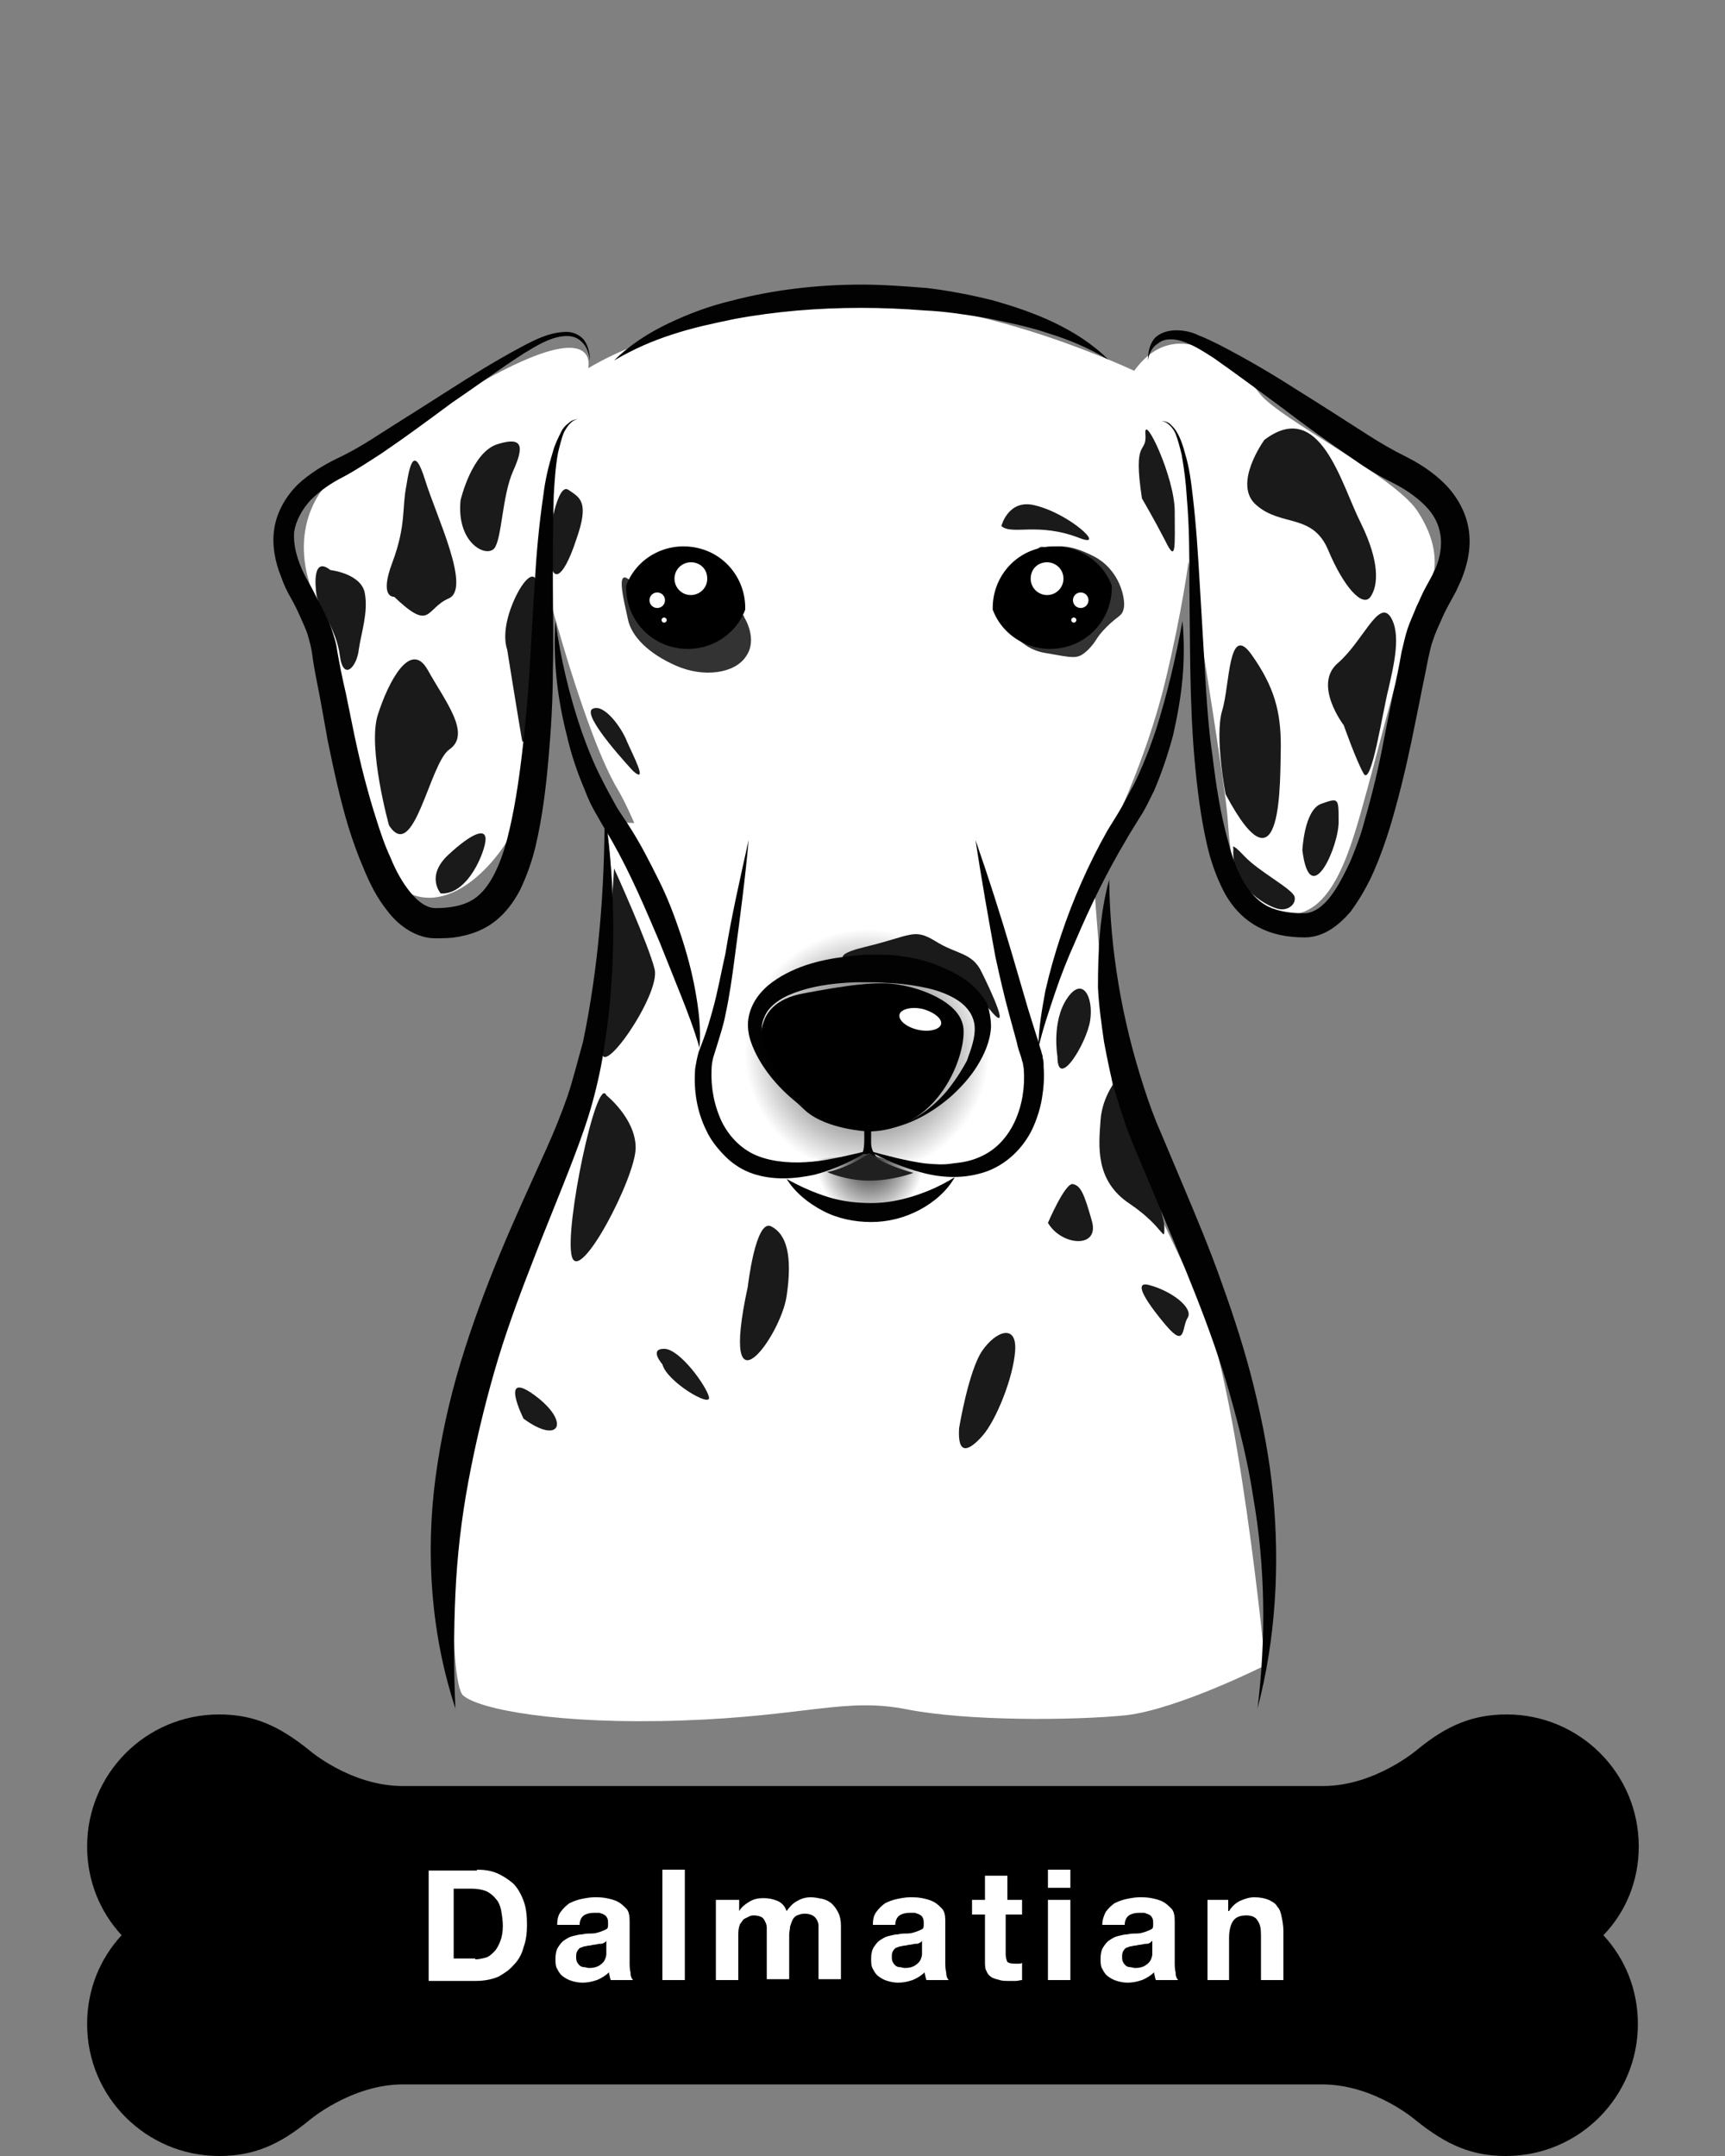 <?xml version="1.0" encoding="utf-8"?>
<!-- Generator: Adobe Illustrator 22.1.0, SVG Export Plug-In . SVG Version: 6.00 Build 0)  -->
<svg version="1.1" id="Layer_1" xmlns="http://www.w3.org/2000/svg" xmlns:xlink="http://www.w3.org/1999/xlink" x="0px" y="0px"
	 viewBox="0 0 200 250" style="enable-background:new 0 0 200 250;" xml:space="preserve">
<rect x="0" y="0" width="200" height="250" fill="#808080" stroke="none"/>
<style type="text/css">
	.st0{fill:#FFFFFF;}
	.st1{fill:#1A1A1A;}
	.st2{fill:url(#SVGID_1_);}
	.st3{fill:#202020;}
	.st4{fill:url(#SVGID_2_);}
	.st5{fill:#333333;}
	.st6{fill:#020202;}
</style>
<g>
	<g>
		<g>
			<g>
				<path class="st0" d="M70.3,95.3c0,0,2.7,18.4-2,31.7S53.5,163.6,53,168.5s-1.1,26.5,0.7,28.1s11,3.4,25.4,2.9s18.9-2.7,26-1.3
					s19.3,1.3,25.4,0.7c6.1-0.7,16.2-5.8,16.2-5.8s-3.1-32.6-7.6-42.4s-8.8-17.7-9.9-23.6s-2.7-29.4-2.7-29.4L70.3,95.3z"/>
				<g>
					<path class="st1" d="M86.7,149.2c0,0,0.9-7.9,2.7-7s2.5,3.4,1.8,8.1S83.3,164.9,86.7,149.2z"/>
					<path class="st1" d="M70.3,127c0,0,3.4,2.7,3.4,6.1s-6.5,15.9-7.4,12.6S69.2,124.5,70.3,127z"/>
					<path class="st1" d="M60.7,164.5c0,0-2.9-5.8,1.3-2.7S64.9,167.6,60.7,164.5z"/>
					<path class="st1" d="M76.8,158.2c0,0-1.6-1.8,0.2-1.8c1.8,0,4.9,4.3,5.2,5.6S77.3,160.2,76.8,158.2z"/>
					<path class="st1" d="M111.2,165.6c0,0,1.1-6.7,2.7-9s4-3.1,3.8,0s-2.2,8.1-3.8,9.9S111,168.8,111.2,165.6z"/>
					<path class="st1" d="M129.6,125c0,0-1.8,2-2,4.9s-0.7,7,3.4,9.7c4,2.7,4,4.7,4,2.7S129.6,125,129.6,125z"/>
					<path class="st1" d="M122.6,122.5c0,0-0.7-4,1.1-6.7s3.1-0.2,2.7,2.5S122.6,126.5,122.6,122.5z"/>
					<path class="st1" d="M121.5,141.8c0,0,2-4.7,2.9-4.5s1.3,1.1,2.2,4.3S123.1,144.5,121.5,141.8z"/>
					<path class="st1" d="M71.2,100.7c0,0,4,8.8,4.7,11.7c0.7,2.9-6.3,13-6.1,9.4S71.2,100.7,71.2,100.7z"/>
					<path class="st1" d="M135.2,153.7c0,0-4.7-5.4-2-4.7s5.2,2.7,4.5,3.8S137.5,156.4,135.2,153.7z"/>
				</g>
			</g>
			<g>
				<g>
					
						<radialGradient id="SVGID_1_" cx="59.295" cy="134.196" r="9.593" gradientTransform="matrix(0.859 0 0 1 49.947 -2.690000e-02)" gradientUnits="userSpaceOnUse">
						<stop  offset="3.592810e-02" style="stop-color:#333333"/>
						<stop  offset="0.129" style="stop-color:#464646"/>
						<stop  offset="0.317" style="stop-color:#777777"/>
						<stop  offset="0.581" style="stop-color:#C4C4C4"/>
						<stop  offset="0.766" style="stop-color:#FFFFFF"/>
					</radialGradient>
					<path class="st2" d="M91.1,135.7c0,0,3.3,4.7,9.8,4.7c6.6,0,9.8-5.2,9.8-5.2l-10.4-4.4L91.1,135.7z"/>
					<path class="st0" d="M68.2,42.7c0,0,1.1-4.5-7-1.1S43.5,52.6,40.6,54c-2.9,1.3-7,6.3-4.7,13.7s4,15.5,6.3,22.5
						c2.2,7,2,13.9,7.6,13.9c5.6,0,12.1-8.8,11.9-15.9c-0.2-7.2,2-18.9,2-18.9s4.3,16.2,7.9,22.2c3.6,6.1,8.1,21.8,9.2,24.9
						c1.1,3.1,0.9,5.4,0.9,5.4l38.2,0c0,0,0.7-10.3,4.9-17.7c4.3-7.4,8.3-16.8,10.3-25.1c2-8.3,2.7-13.9,2.7-13.9s4,24,4.5,29.4
						c0.4,5.4,0.7,10.8,6.5,11.5c5.8,0.7,7.9-7.9,9.7-14.4c1.8-6.5,4.7-18.6,6.5-21.8c1.8-3.1,2-6.5-0.7-10.6
						c-2.7-4-15.9-10.6-18.2-13.5c-2.2-2.9-9.4-9.9-14.6-2.7c0,0-16.6-7.9-30.5-7.9C87,35.1,74.5,38.9,68.2,42.7z"/>
					<path class="st3" d="M95.9,135.9c0,0,2.1,1,4.9,1c2.8,0,5.1-0.9,5.1-0.9s-3.8-1-5-2.3C100.9,133.7,98.2,135.5,95.9,135.9z"/>
					
						<radialGradient id="SVGID_2_" cx="101.218" cy="121.959" r="18.508" gradientTransform="matrix(1 0 0 1 -0.69 -2.690000e-02)" gradientUnits="userSpaceOnUse">
						<stop  offset="3.592810e-02" style="stop-color:#333333"/>
						<stop  offset="0.129" style="stop-color:#464646"/>
						<stop  offset="0.317" style="stop-color:#777777"/>
						<stop  offset="0.581" style="stop-color:#C4C4C4"/>
						<stop  offset="0.766" style="stop-color:#FFFFFF"/>
					</radialGradient>
					<path class="st4" d="M86.8,98.9c0,0-1.6,15.5-3.4,19.8c-1.8,4.3-3.1,14.1,2.7,15.3c5.8,1.1,14.7-0.2,14.7-0.2s6.8,2.7,11.6,1.5
						c4.7-1.1,7.6-4,7-10.8c-0.7-6.7-4.7-25.6-4.7-25.6H86.8z"/>
					<path class="st1" d="M45.1,95.7c0,0-2.5-9-1.3-12.8s3.8-8.8,5.8-5.2c2,3.6,5.1,7.4,2.5,9.2C49.8,88.5,48,100.2,45.1,95.7z"/>
					<path class="st1" d="M53.4,58c0,0,1.3-5.6,4.3-6.5c2.9-0.9,3.1,0.2,1.8,3.1c-1.3,2.9-1.3,7.9-2.2,9
						C56.3,64.7,52.9,62.9,53.4,58z"/>
					<path class="st1" d="M38.3,66.1c0,0,3.6,0.4,4,2.7c0.4,2.2-0.4,4.5-0.7,6.5c-0.2,2-1.8,3.8-2.2,0.7c-0.4-3.1-2.5-5.6-2.7-7
						C36.5,67.7,36.3,64.5,38.3,66.1z"/>
					<path class="st1" d="M51.1,103.6c0,0-1.8-2,0.9-4.5c2.7-2.5,4.3-3.1,4.3-1.8C56.3,98.6,54.3,103.8,51.1,103.6z"/>
					<path class="st1" d="M73.4,89.4c0,0-6.1-6.5-4.7-7.2c1.3-0.7,3.4,2.2,4,3.8C73.4,87.6,75.2,91,73.4,89.4z"/>
					<path class="st5" d="M86.3,71.6c0,0,1.6,2.5,0.2,4.5c-1.3,2-4.9,2.5-8.1,1.1s-5.2-3.4-5.6-5.4c-0.4-2-1.8-7,0.9-3.8
						c2.7,3.1,1.8,4.3,4.5,5.2C80.9,74.1,86.1,70.1,86.3,71.6z"/>
					<path class="st1" d="M116.1,61c0,0,0.8-3.2,3.9-2.4c4.1,1,8.3,5,5.2,3.8C120.3,60.5,117.4,62.1,116.1,61z"/>
					<path class="st1" d="M63.7,62c0,0,0.9-6.1,2.2-5.2c1.3,0.9,2.5,1.3,0.9,5.8C65.3,67.2,63.5,68.8,63.7,62z"/>
					<path class="st1" d="M146.6,51c0,0-3.8,5.2-0.9,7.6c2.9,2.5,6.5,0.9,8.3,5.2s4,6.7,4.9,5.4c0.9-1.3,1.1-4-1.1-8.5
						C155.5,56.2,153.1,46.1,146.6,51z"/>
					<path class="st1" d="M142.1,92.1c0,0-1.3-6.7-0.4-9.7c0.9-2.9,0.7-10.3,3.4-6.5c2.7,3.8,3.4,6.7,3.4,10.6
						C148.4,90.3,148.8,104.7,142.1,92.1z"/>
					<path class="st1" d="M151,98.6c0,0,0.2-4.7,2.2-5.4c2-0.7,2-0.7,2,2C155.3,98,151.9,105.8,151,98.6z"/>
					<path class="st1" d="M155.8,84.1c0,0-3.6-4.7-0.7-7.2c2.9-2.5,4.7-7.4,6.1-5.4c1.3,2,0.4,5.6-0.2,8.3c-0.7,2.7-2,11.5-2.9,9.9
						S155.8,84.1,155.8,84.1z"/>
					<path class="st1" d="M99.6,111.8c0,0-4.7-0.7,0.7-2c5.4-1.3,5.6-2.2,8.1-0.7c2.5,1.6,4.3,1.3,5.4,3.6c1.1,2.2,3.6,7.6,0.9,4.3
						C112,113.6,102.8,112,99.6,111.8z"/>
					<path class="st1" d="M58.8,75.3c0,0-0.7-1.6,0.4-4.7c1.1-3.1,3.1-5.4,3.1-2.2c0,3.1-1.3,20.2-1.8,17.3S58.8,75.3,58.8,75.3z"/>
					<path class="st1" d="M132.4,57.8c0,0,1.3,2.2,2.7,4.9c1.3,2.7,1.1,0.7,1.1-3.4c0-4-3.6-11.5-3.4-9S131.3,50.6,132.4,57.8z"/>
					<path class="st1" d="M143,98.4c0,0-0.4-0.9,1.3,0.9s5.6,3.8,5.8,4.7c0.2,0.9-0.9,1.8-2.2,1.3C146.6,104.9,142.7,102.7,143,98.4
						z"/>
					<path class="st1" d="M45.7,69.2c0,0-1.8,0.2-0.2-4c1.6-4.3,1.1-6.3,1.6-8.8c0.4-2.5,0.9-4.9,2.2-0.7s5.4,12.6,2.7,13.7
						C49.3,70.6,50,73.3,45.7,69.2z"/>
					<path d="M99.6,129c0,0,0.6,0.8,0.6,1.9c0,1.1,0.1,2.7-0.4,3l1-0.1l0.9,0.4c0,0-0.7-0.6-0.7-1.7c0-1.1,0-1.9,0-1.9
						s0.3-1.3,0.8-1.6L99.6,129z"/>
					<path d="M100.7,131.2c0,0-4.8-0.2-7.3-2.4c-2.5-2.2-5.2-6.1-5.2-7.9s0.2-4.8,4.9-5.7c4.8-0.9,8.7-1.5,11.2-1
						c2.5,0.4,6.6,1.9,7.3,4.5C112.4,121.2,109.4,131.1,100.7,131.2z"/>
					<path class="st0" d="M109.1,118.8c-0.2,0.6-1.4,0.9-2.7,0.6c-1.3-0.3-2.3-1.1-2.1-1.8c0.2-0.6,1.4-0.9,2.7-0.6
						C108.4,117.4,109.3,118.2,109.1,118.8z"/>
				</g>
				<path class="st5" d="M116.5,71.8c0,0,1.2,3.3,4.6,3.9c3.5,0.6,3.8,0.8,5-0.3c1.2-1.2,0.8-1.3,2.2-2.7c1.4-1.4,1.8-1.2,2-2.2
					c0.2-1-0.4-4.4-3.5-6c-3.5-1.8-4.6-0.9-6-1.1C119.4,63.3,116.5,71.8,116.5,71.8z"/>
			</g>
		</g>
		<g>
			<g>
				<path class="st6" d="M70.1,94.3c0.7,4.4,1,8.9,1,13.4c0,4.5-0.3,9-1,13.4c-0.3,2.2-0.8,4.5-1.4,6.7c-0.6,2.2-1.4,4.4-2.2,6.5
					c-1.6,4.2-3.3,8.2-4.9,12.4c-1.6,4.1-3.1,8.2-4.3,12.4c-1.2,4.2-2.2,8.4-3,12.7c-0.8,4.3-1.3,8.6-1.5,13
					c-0.2,4.4-0.2,8.8,0,13.3c0,0,0,0,0,0c0,0,0,0,0,0c-2.8-8.5-3.5-17.8-2.3-26.8c0.6-4.5,1.6-9,2.9-13.3c1.3-4.3,2.9-8.6,4.6-12.7
					c1.7-4.1,3.6-8.2,5.4-12.2c0.9-2,1.7-4,2.4-6c0.7-2.1,1.2-4.2,1.8-6.3C69.4,112.1,70.1,103.2,70.1,94.3
					C70.1,94.3,70.1,94.3,70.1,94.3C70.1,94.3,70.1,94.3,70.1,94.3z"/>
				<path class="st6" d="M128.6,102c0.1,8.3,1.5,16.3,4,24c0.6,1.9,1.3,3.8,2.1,5.6l2.4,5.7c1.6,3.8,3.2,7.6,4.6,11.6
					c1.4,3.9,2.7,7.9,3.7,12c1,4.1,1.8,8.2,2.2,12.4c0.8,8.3,0.3,16.8-1.8,24.8c0,0,0,0,0,0c0,0,0,0,0,0c1-8.2,0.9-16.5-0.5-24.5
					c-0.6-4-1.6-8-2.7-11.9c-1.1-3.9-2.5-7.8-4-11.6c-1.5-3.8-3.1-7.6-4.7-11.4c-0.8-1.9-1.6-3.8-2.4-5.7c-0.8-1.9-1.5-4-2.1-6
					c-0.6-2-1-4.1-1.4-6.2c-0.3-2.1-0.6-4.2-0.7-6.3C127.3,110.2,127.5,106,128.6,102C128.6,102,128.6,102,128.6,102
					C128.6,102,128.6,102,128.6,102z"/>
			</g>
			<g>
				<path class="st6" d="M68.4,41.8c-0.1-0.8-0.4-1.7-1-2.2C66.8,39,66,38.9,65.2,39c-1.6,0.2-3,1.1-4.5,2c-2.8,1.8-5.5,3.8-8.3,5.7
					c-2.7,2-5.4,4-8.2,5.9c-1.4,0.9-2.9,1.9-4.4,2.7c-1.4,0.7-2.7,1.6-3.8,2.7c-1,1.1-1.7,2.4-1.9,3.7C34,63.2,34.4,64.6,35,66
					c0.3,0.7,0.7,1.4,1.1,2.1c0.4,0.8,0.8,1.5,1.2,2.3c0.4,0.8,0.8,1.6,1.1,2.4c0.3,0.9,0.6,1.8,0.7,2.7c0.3,1.7,0.6,3.2,1,4.9
					l1,4.9c0.7,3.3,1.5,6.5,2.5,9.6c0.5,1.6,1,3.1,1.7,4.6c0.6,1.5,1.4,2.9,2.3,4c0.9,1.1,1.9,1.8,2.9,1.8c1.4,0,2.9-0.2,4-0.8
					c2.2-1.1,3.5-4.2,4.3-7.2c0.8-3.1,1.3-6.4,1.7-9.7c0.4-3.3,0.7-6.6,0.9-10l0.6-10.1c0.2-3.4,0.5-6.7,1-10.1
					c0.2-1.7,0.6-3.4,1.1-5c0.2-0.8,0.6-1.6,1-2.4c0.2-0.4,0.5-0.7,0.9-1c0.3-0.3,0.8-0.4,1.2-0.4c0,0,0,0,0,0c0,0,0,0,0,0
					c-0.9,0-1.4,0.8-1.8,1.5c-0.3,0.7-0.5,1.6-0.7,2.4c-0.3,1.6-0.4,3.3-0.5,5c-0.1,3.3-0.1,6.7-0.1,10.1c0,3.4,0.1,6.7,0,10.1
					c0,3.4-0.2,6.8-0.5,10.2c-0.3,3.4-0.7,6.8-1.5,10.2c-0.4,1.7-1,3.4-1.8,5.1c-0.9,1.7-2.2,3.4-4.1,4.4c-0.9,0.5-1.9,0.8-2.9,1
					c-1,0.2-1.9,0.2-2.9,0.2c-1.2,0-2.4-0.5-3.3-1.1c-0.9-0.6-1.6-1.3-2.2-2.1c-1.2-1.5-2-3.1-2.7-4.8c-0.7-1.6-1.3-3.3-1.8-4.9
					c-1-3.3-1.7-6.6-2.4-10l-0.9-5c-0.3-1.6-0.7-3.4-0.9-5c-0.1-0.8-0.3-1.5-0.5-2.2c-0.2-0.7-0.6-1.5-0.9-2.2
					c-0.3-0.7-0.7-1.5-1.1-2.2c-0.4-0.7-0.8-1.5-1.1-2.4c-0.7-1.7-1.1-3.7-0.8-5.6c0.3-2,1.4-3.8,2.7-5.1c1.4-1.3,2.9-2.2,4.5-3
					c1.5-0.7,2.9-1.5,4.3-2.4c2.8-1.8,5.7-3.6,8.5-5.4c2.8-1.8,5.7-3.6,8.7-5.2c1.5-0.8,3.1-1.6,4.8-1.7c0.9-0.1,1.8,0.2,2.4,0.9
					C68.2,40.1,68.4,41,68.4,41.8C68.4,41.8,68.4,41.8,68.4,41.8C68.4,41.8,68.4,41.8,68.4,41.8z"/>
				<g>
					<path d="M80.7,63.5c-3.5-0.7-6.9,1.2-8.1,4.4c-0.1,3.4,2.2,6.5,5.7,7.2c3.5,0.7,6.9-1.2,8.1-4.4C86.5,67.3,84.2,64.2,80.7,63.5
						z"/>
					<path class="st0" d="M82,67.1c0,1.1-0.9,1.9-1.9,1.9c-1.1,0-1.9-0.9-1.9-1.9c0-1.1,0.9-1.9,1.9-1.9C81.2,65.2,82,66,82,67.1z"
						/>
					<path class="st0" d="M77.1,69.6c0,0.5-0.4,0.9-0.9,0.9c-0.5,0-0.9-0.4-0.9-0.9c0-0.5,0.4-0.9,0.9-0.9
						C76.7,68.7,77.1,69.1,77.1,69.6z"/>
					<path class="st0" d="M77.3,71.9c0,0.2-0.2,0.3-0.3,0.3c-0.2,0-0.3-0.2-0.3-0.3c0-0.2,0.2-0.3,0.3-0.3
						C77.1,71.6,77.3,71.7,77.3,71.9z"/>
				</g>
				<g>
					<path d="M120.8,63.5c3.5-0.7,6.9,1.2,8.1,4.4c0.1,3.4-2.2,6.5-5.7,7.2c-3.5,0.7-6.9-1.2-8.1-4.4
						C115,67.3,117.3,64.2,120.8,63.5z"/>
					<path class="st0" d="M119.5,67.1c0,1.1,0.9,1.9,1.9,1.9c1.1,0,1.9-0.9,1.9-1.9c0-1.1-0.9-1.9-1.9-1.9
						C120.3,65.2,119.5,66,119.5,67.1z"/>
					<path class="st0" d="M124.4,69.6c0,0.5,0.4,0.9,0.9,0.9c0.5,0,0.9-0.4,0.9-0.9c0-0.5-0.4-0.9-0.9-0.9
						C124.8,68.7,124.4,69.1,124.4,69.6z"/>
					<path class="st0" d="M124.2,71.9c0,0.2,0.2,0.3,0.3,0.3c0.2,0,0.3-0.2,0.3-0.3c0-0.2-0.2-0.3-0.3-0.3
						C124.4,71.6,124.2,71.7,124.2,71.9z"/>
				</g>
				<path class="st6" d="M64.4,72c0.6,4.4,1.6,8.6,3,12.7c0.7,2,1.5,4,2.5,5.9c0.5,1,1,1.9,1.5,2.8c0.5,0.9,1.2,1.8,1.8,2.8
					c1.2,1.9,2.2,3.9,3.2,5.9c1,2,1.8,4.1,2.5,6.2c0.7,2.1,1.3,4.3,1.7,6.5c0.4,2.2,0.7,4.5,0.5,6.7c0,0,0,0,0,0c0,0,0,0,0,0
					c-0.6-2.1-1.4-4.2-2.2-6.2c-0.8-2-1.6-4-2.4-6c-1.7-4-3.4-8-5.5-11.7c-0.5-0.9-1.1-1.8-1.7-2.9c-0.6-1-1.1-2-1.5-3.1
					c-0.9-2.1-1.6-4.2-2.1-6.4C64.6,80.9,64.1,76.4,64.4,72C64.4,72,64.4,72,64.4,72C64.4,72,64.4,72,64.4,72z"/>
				<path class="st6" d="M86.8,97.4c-0.4,4.5-1,9-1.6,13.5c-0.3,2.3-0.6,4.5-1.1,6.8c-0.2,1.1-0.6,2.3-0.9,3.3l-0.5,1.6
					c-0.1,0.4-0.2,0.9-0.2,1.4c-0.1,2.1,0.3,4.2,1.2,6.1c0.9,1.8,2.4,3.3,4.3,4c1.9,0.7,4.1,0.8,6.2,0.6c2.2-0.2,4.4-0.8,6.6-1.3
					c0,0,0,0,0,0c0,0,0,0,0,0c-1.9,1.2-4.1,2.2-6.3,2.8c-2.3,0.5-4.8,0.7-7.2-0.1c-1.2-0.4-2.3-1.1-3.2-2c-0.9-0.9-1.7-1.9-2.2-3
					c-1.1-2.2-1.5-4.7-1.3-7.2c0.1-0.6,0.2-1.2,0.4-1.9l0.6-1.6c0.4-1.1,0.7-2.1,1-3.2c0.6-2.1,1-4.4,1.5-6.6
					C84.8,106.3,85.8,101.9,86.8,97.4C86.8,97.4,86.8,97.4,86.8,97.4C86.8,97.4,86.8,97.4,86.8,97.4z"/>
				<path class="st6" d="M133.1,41.8c0-0.8,0.1-1.7,0.7-2.5c0.6-0.7,1.6-1,2.6-1c0.9,0,1.8,0.2,2.6,0.6c0.8,0.3,1.6,0.7,2.4,1.1
					c3.1,1.6,6,3.3,8.8,5.1c2.9,1.8,5.7,3.6,8.5,5.4c1.4,0.9,2.8,1.7,4.2,2.4c1.6,0.8,3.2,1.8,4.6,3.2c1.4,1.4,2.5,3.3,2.8,5.4
					c0.3,2.1-0.2,4.1-0.9,5.8c-0.2,0.4-0.4,0.9-0.6,1.3l-0.6,1.1c-0.4,0.7-0.8,1.5-1.1,2.2c-0.3,0.7-0.7,1.5-0.9,2.2
					c-0.3,0.7-0.4,1.4-0.6,2.2c-0.3,1.6-0.7,3.4-1,5l-1,4.9c-0.7,3.3-1.5,6.6-2.5,9.9c-0.5,1.6-1.1,3.3-1.8,4.9
					c-0.7,1.6-1.6,3.2-2.7,4.7c-0.6,0.7-1.3,1.4-2.2,2c-0.9,0.6-2,1-3.1,1c-1.9,0-3.8-0.3-5.6-1.3c-1.8-1-3.1-2.6-3.9-4.2
					c-0.8-1.6-1.4-3.3-1.8-5c-0.8-3.4-1.2-6.8-1.5-10.1c-0.6-6.8-0.5-13.5-0.6-20.3c0-3.4,0-6.7-0.3-10.1c-0.1-1.7-0.3-3.3-0.6-5
					c-0.2-0.8-0.4-1.6-0.7-2.4c-0.3-0.7-1-1.5-1.8-1.5c0,0,0,0,0,0s0,0,0,0c0.4,0,0.9,0.1,1.2,0.4c0.3,0.3,0.6,0.6,0.8,1
					c0.4,0.7,0.7,1.6,0.9,2.4c0.5,1.6,0.7,3.3,0.9,5c0.4,3.4,0.6,6.7,0.8,10.1l0.6,10.1c0.2,3.4,0.4,6.7,0.9,10
					c0.4,3.3,0.9,6.6,1.8,9.8c0.8,3.1,2.1,6.2,4.6,7.5c1.2,0.6,2.7,0.8,4.2,0.8c1.1,0,2.2-0.8,3.1-2c0.9-1.2,1.6-2.6,2.3-4.1
					c0.6-1.5,1.2-3,1.6-4.6c0.9-3.1,1.7-6.4,2.3-9.7l1-5c0.4-1.7,0.7-3.2,1-4.9c0.2-0.8,0.4-1.8,0.7-2.7c0.3-0.9,0.7-1.7,1-2.5
					c0.4-0.8,0.7-1.6,1.1-2.3l0.6-1.1c0.2-0.3,0.3-0.7,0.5-1c0.6-1.4,0.8-2.8,0.6-4c-0.2-1.3-0.8-2.4-1.8-3.4c-1-1-2.3-1.9-3.7-2.6
					c-1.6-0.8-3.1-1.7-4.5-2.7c-2.8-1.9-5.6-3.9-8.2-5.9c-2.7-2-5.4-4-8.1-5.9c-1.4-0.9-2.8-1.8-4.3-2.1c-0.7-0.1-1.5-0.1-2.1,0.4
					C133.6,40.2,133.2,41,133.1,41.8C133.1,41.8,133.1,41.8,133.1,41.8C133.1,41.8,133.1,41.8,133.1,41.8z"/>
				<path class="st6" d="M137.1,72c0.2,2.2,0.2,4.5,0,6.7c-0.2,2.2-0.6,4.4-1.1,6.6c-0.6,2.2-1.3,4.3-2.2,6.4c-0.5,1-1,2.1-1.6,3
					c-0.6,1-1.2,1.9-1.7,2.8c-2.2,3.7-4.1,7.6-5.8,11.6c-0.9,2-1.7,4-2.4,6.1c-0.7,2.1-1.4,4.1-1.9,6.3c0,0,0,0,0,0c0,0,0,0,0,0
					c0-2.2,0.4-4.4,0.8-6.6c0.5-2.2,1.1-4.3,1.8-6.4c1.4-4.2,3.2-8.3,5.4-12.2c0.6-1,1.2-1.9,1.7-2.8c0.5-0.9,1-1.9,1.5-2.8
					c0.9-1.9,1.7-3.9,2.4-6C135.3,80.6,136.3,76.4,137.1,72C137.1,72,137.1,72,137.1,72C137.1,72,137.1,72,137.1,72z"/>
				<path class="st6" d="M113.1,97.4c1.5,4.3,2.9,8.7,4.2,13.1l1.9,6.5l1,3.2c0.2,0.5,0.3,1.1,0.5,1.6l0.1,0.4
					c0.1,0.2,0.1,0.4,0.1,0.5c0.1,0.3,0.1,0.6,0.1,1c0.1,1.3,0,2.5-0.2,3.7c-0.2,1.2-0.6,2.4-1.1,3.5c-1.1,2.3-3.1,4.2-5.5,5
					c-2.4,0.8-4.9,0.7-7.2,0.1c-2.3-0.6-4.4-1.5-6.4-2.6c0,0,0,0,0,0c0,0,0,0,0,0c2.2,0.6,4.4,1.2,6.6,1.5c1.1,0.1,2.2,0.2,3.3,0
					c1.1-0.1,2.1-0.3,3-0.7c3.9-1.6,5.5-6.2,5.2-10.2c0-0.2-0.1-0.5-0.1-0.7l-0.1-0.3l-0.1-0.4c-0.2-0.6-0.4-1.1-0.5-1.7
					c-0.3-1.1-0.6-2.2-0.9-3.3c-0.6-2.2-1.1-4.4-1.6-6.7C114.6,106.5,113.8,102,113.1,97.4C113.1,97.4,113.1,97.4,113.1,97.4
					C113.1,97.4,113.1,97.4,113.1,97.4z"/>
				<path class="st6" d="M71.2,41.8c1.8-1.8,4-3.2,6.3-4.3c2.3-1.1,4.7-2,7.2-2.6c4.9-1.3,10.1-1.9,15.2-1.9c2.5,0,5.1,0.2,7.6,0.4
					c2.5,0.3,5.1,0.8,7.5,1.4c2.5,0.7,4.9,1.5,7.2,2.6c2.3,1.1,4.5,2.5,6.3,4.3c0,0,0,0,0,0c0,0,0,0,0,0c-2.2-1.3-4.5-2.3-6.8-3
					c-2.3-0.8-4.8-1.3-7.2-1.8c-2.4-0.4-4.9-0.8-7.3-0.9c-2.5-0.2-4.9-0.3-7.4-0.3c-4.9,0-9.9,0.4-14.7,1.3c-2.4,0.5-4.8,1-7.2,1.8
					C75.7,39.5,73.4,40.5,71.2,41.8C71.2,41.8,71.2,41.8,71.2,41.8C71.2,41.8,71.2,41.8,71.2,41.8z"/>
				<path class="st6" d="M114.9,119.1c-0.1,1.7-0.8,3.2-1.6,4.5c-0.8,1.3-1.9,2.5-3,3.5c-2.3,2-5,3.5-8,3.9c-3,0.4-6-0.5-8.5-2.1
					c-2.5-1.7-4.7-3.9-6.1-6.6c-0.7-1.4-1.3-3-0.8-4.8c0.5-1.8,1.8-3.1,3.2-4c2.8-1.8,6-2.4,9.1-2.7c0.4,0,0.8-0.1,1.2-0.1
					c0.2,0,0.4,0,0.6,0l0.6,0c0.8,0,1.6,0,2.4,0.1c1.6,0.2,3.1,0.5,4.6,1.1c1.5,0.6,3,1.3,4.3,2.5c0.6,0.6,1.2,1.3,1.6,2.1
					C114.7,117.2,114.9,118.1,114.9,119.1L114.9,119.1z M113,119c-0.1-1.2-0.8-2.2-1.8-2.9c-1-0.7-2.3-1.2-3.6-1.5
					c-1.3-0.3-2.7-0.5-4.1-0.6c-0.7,0-1.4-0.1-2.1-0.1l-1.1,0c-0.4,0-0.7,0-1.1,0c-2.8,0.1-5.6,0.5-8,1.6c-1.2,0.6-2.2,1.4-2.6,2.5
					c-0.5,1-0.3,2.5,0.2,3.8c0.5,1.3,1.2,2.6,2.1,3.8c0.9,1.2,1.9,2.2,3.1,3.1c2.3,1.8,5.4,2.8,8.3,2.3c3-0.5,5.5-2.2,7.4-4.4
					c0.9-1.1,1.7-2.3,2.4-3.6C112.6,121.6,113.1,120.3,113,119z"/>
				<path class="st6" d="M110.7,136.5c-0.9,1.6-2.4,2.9-4.1,3.8c-1.7,0.9-3.6,1.4-5.6,1.4c-1.9,0-3.9-0.4-5.6-1.3
					c-1.7-0.9-3.2-2.1-4.2-3.7c0,0,0,0,0,0c0,0,0,0,0,0c1.6,0.9,3.2,1.6,4.8,2.1c1.6,0.5,3.3,0.7,5,0.7c1.7,0,3.3-0.3,4.9-0.8
					C107.5,138.2,109.1,137.5,110.7,136.5C110.7,136.5,110.7,136.5,110.7,136.5C110.7,136.5,110.7,136.5,110.7,136.5z"/>
			</g>
		</g>
	</g>
	<path d="M190,214.1c0-8.5-6.9-15.3-15.3-15.3c-4,0-7,1.3-10.4,4.1c0,0-4.9,4.2-10.9,4.2H100H46.7c-6.1,0-10.9-4.2-10.9-4.2
		c-3.5-2.8-6.4-4.1-10.4-4.1c-8.5,0-15.3,6.9-15.3,15.3c0,4,1.5,7.6,4,10.3c-2.5,2.7-4,6.3-4,10.3c0,8.5,6.9,15.3,15.3,15.3
		c4,0,7-1.3,10.4-4.1c0,0,4.9-4.2,10.9-4.2H100h53.3c6.1,0,10.9,4.2,10.9,4.2c3.5,2.8,6.4,4.1,10.4,4.1c8.5,0,15.3-6.9,15.3-15.3
		c0-4-1.5-7.6-4-10.3C188.5,221.7,190,218.1,190,214.1z"/>
	<g>
		<g>
			<g>
				<path class="st0" d="M55.3,216.8c0.8,0,1.6,0.1,2.3,0.4c0.7,0.3,1.3,0.7,1.9,1.2c0.5,0.5,0.9,1.2,1.2,2c0.3,0.8,0.4,1.7,0.4,2.8
					c0,0.9-0.1,1.8-0.4,2.6c-0.2,0.8-0.6,1.5-1.1,2c-0.5,0.6-1.1,1-1.8,1.4c-0.7,0.3-1.6,0.5-2.6,0.5h-5.5v-12.8H55.3z M55.1,227.2
					c0.4,0,0.8-0.1,1.2-0.2c0.4-0.1,0.7-0.4,1-0.7s0.5-0.7,0.7-1.2c0.2-0.5,0.3-1.1,0.3-1.8c0-0.6-0.1-1.2-0.2-1.8
					c-0.1-0.5-0.3-1-0.6-1.3c-0.3-0.4-0.7-0.7-1.1-0.9c-0.5-0.2-1.1-0.3-1.8-0.3h-2v8.1H55.1z"/>
				<path class="st0" d="M65,221.7c0.3-0.4,0.6-0.7,1-1c0.4-0.2,0.9-0.4,1.4-0.5c0.5-0.1,1-0.2,1.5-0.2c0.5,0,0.9,0,1.4,0.1
					c0.5,0.1,0.9,0.2,1.3,0.4c0.4,0.2,0.7,0.5,1,0.8c0.3,0.3,0.4,0.8,0.4,1.4v4.8c0,0.4,0,0.8,0.1,1.2c0,0.4,0.1,0.7,0.3,0.9h-2.6
					c0-0.1-0.1-0.3-0.1-0.4c0-0.1-0.1-0.3-0.1-0.5c-0.4,0.4-0.9,0.7-1.4,0.9c-0.6,0.2-1.1,0.3-1.7,0.3c-0.4,0-0.9-0.1-1.2-0.2
					c-0.4-0.1-0.7-0.3-1-0.5c-0.3-0.2-0.5-0.5-0.7-0.9c-0.2-0.3-0.2-0.8-0.2-1.2c0-0.5,0.1-1,0.3-1.3c0.2-0.3,0.4-0.6,0.7-0.8
					c0.3-0.2,0.6-0.4,1-0.5c0.4-0.1,0.8-0.2,1.1-0.2c0.4-0.1,0.8-0.1,1.1-0.1c0.4,0,0.7-0.1,1-0.2c0.3-0.1,0.5-0.2,0.7-0.3
					c0.2-0.1,0.2-0.3,0.2-0.6c0-0.3,0-0.5-0.1-0.7c-0.1-0.2-0.2-0.3-0.4-0.4c-0.1-0.1-0.3-0.1-0.5-0.2c-0.2,0-0.4,0-0.6,0
					c-0.5,0-0.9,0.1-1.2,0.3c-0.3,0.2-0.5,0.6-0.5,1.1h-2.6C64.6,222.6,64.7,222.1,65,221.7z M70,225.3c-0.2,0.1-0.3,0.1-0.5,0.1
					c-0.2,0-0.4,0.1-0.6,0.1c-0.2,0-0.4,0.1-0.6,0.1c-0.2,0-0.4,0.1-0.6,0.1c-0.2,0.1-0.3,0.1-0.5,0.2c-0.1,0.1-0.2,0.2-0.3,0.4
					c-0.1,0.2-0.1,0.4-0.1,0.6c0,0.2,0,0.4,0.1,0.6c0.1,0.2,0.2,0.3,0.3,0.4c0.1,0.1,0.3,0.2,0.5,0.2c0.2,0,0.4,0.1,0.6,0.1
					c0.5,0,0.9-0.1,1.2-0.3c0.3-0.2,0.5-0.4,0.6-0.6c0.1-0.2,0.2-0.5,0.2-0.7c0-0.2,0-0.4,0-0.6v-1C70.3,225.1,70.2,225.2,70,225.3z
					"/>
				<path class="st0" d="M79.4,216.8v12.8h-2.6v-12.8H79.4z"/>
				<path class="st0" d="M85.7,220.3v1.3h0c0.3-0.5,0.7-0.8,1.2-1.1c0.5-0.3,1-0.4,1.6-0.4c0.6,0,1.1,0.1,1.6,0.3
					c0.5,0.2,0.9,0.6,1.1,1.2c0.3-0.4,0.6-0.8,1.1-1.1c0.5-0.3,1-0.5,1.7-0.5c0.5,0,0.9,0.1,1.4,0.2c0.4,0.1,0.8,0.3,1.1,0.6
					c0.3,0.3,0.5,0.6,0.7,1c0.2,0.4,0.3,0.9,0.3,1.5v6.2h-2.6v-5.3c0-0.3,0-0.6,0-0.9c0-0.3-0.1-0.5-0.2-0.7
					c-0.1-0.2-0.3-0.4-0.5-0.5c-0.2-0.1-0.5-0.2-0.9-0.2c-0.4,0-0.6,0.1-0.9,0.2c-0.2,0.1-0.4,0.3-0.5,0.5c-0.1,0.2-0.2,0.5-0.3,0.8
					c0,0.3-0.1,0.6-0.1,0.9v5.2h-2.6v-5.2c0-0.3,0-0.5,0-0.8c0-0.3-0.1-0.5-0.2-0.7c-0.1-0.2-0.2-0.4-0.4-0.5
					c-0.2-0.1-0.5-0.2-0.9-0.2c-0.1,0-0.3,0-0.5,0.1c-0.2,0.1-0.4,0.2-0.6,0.3c-0.2,0.1-0.3,0.4-0.5,0.6c-0.1,0.3-0.2,0.6-0.2,1.1
					v5.4h-2.6v-9.3H85.7z"/>
				<path class="st0" d="M101.6,221.7c0.3-0.4,0.6-0.7,1-1c0.4-0.2,0.9-0.4,1.4-0.5c0.5-0.1,1-0.2,1.5-0.2c0.5,0,0.9,0,1.4,0.1
					c0.5,0.1,0.9,0.2,1.3,0.4c0.4,0.2,0.7,0.5,1,0.8c0.3,0.3,0.4,0.8,0.4,1.4v4.8c0,0.4,0,0.8,0.1,1.2c0,0.4,0.1,0.7,0.3,0.9h-2.6
					c0-0.1-0.1-0.3-0.1-0.4c0-0.1-0.1-0.3-0.1-0.5c-0.4,0.4-0.9,0.7-1.4,0.9c-0.6,0.2-1.1,0.3-1.7,0.3c-0.4,0-0.9-0.1-1.2-0.2
					c-0.4-0.1-0.7-0.3-1-0.5c-0.3-0.2-0.5-0.5-0.7-0.9c-0.2-0.3-0.2-0.8-0.2-1.2c0-0.5,0.1-1,0.3-1.3c0.2-0.3,0.4-0.6,0.7-0.8
					c0.3-0.2,0.6-0.4,1-0.5c0.4-0.1,0.8-0.2,1.1-0.2c0.4-0.1,0.8-0.1,1.1-0.1c0.4,0,0.7-0.1,1-0.2c0.3-0.1,0.5-0.2,0.7-0.3
					c0.2-0.1,0.2-0.3,0.2-0.6c0-0.3,0-0.5-0.1-0.7c-0.1-0.2-0.2-0.3-0.4-0.4c-0.2-0.1-0.3-0.1-0.5-0.2c-0.2,0-0.4,0-0.6,0
					c-0.5,0-0.9,0.1-1.2,0.3c-0.3,0.2-0.5,0.6-0.5,1.1h-2.6C101.2,222.6,101.3,222.1,101.6,221.7z M106.6,225.3
					c-0.2,0.1-0.3,0.1-0.5,0.1c-0.2,0-0.4,0.1-0.6,0.1c-0.2,0-0.4,0.1-0.6,0.1c-0.2,0-0.4,0.1-0.6,0.1c-0.2,0.1-0.3,0.1-0.5,0.2
					c-0.1,0.1-0.2,0.2-0.3,0.4c-0.1,0.2-0.1,0.4-0.1,0.6c0,0.2,0,0.4,0.1,0.6c0.1,0.2,0.2,0.3,0.3,0.4c0.1,0.1,0.3,0.2,0.5,0.2
					c0.2,0,0.4,0.1,0.6,0.1c0.5,0,0.9-0.1,1.2-0.3c0.3-0.2,0.5-0.4,0.6-0.6c0.1-0.2,0.2-0.5,0.2-0.7c0-0.2,0-0.4,0-0.6v-1
					C106.9,225.1,106.8,225.2,106.6,225.3z"/>
				<path class="st0" d="M118.5,220.3v1.7h-1.9v4.6c0,0.4,0.1,0.7,0.2,0.9c0.1,0.1,0.4,0.2,0.9,0.2c0.1,0,0.3,0,0.4,0
					c0.1,0,0.3,0,0.4-0.1v2c-0.2,0-0.5,0.1-0.7,0.1c-0.3,0-0.5,0-0.8,0c-0.4,0-0.8,0-1.1-0.1c-0.4-0.1-0.7-0.2-0.9-0.3
					c-0.3-0.2-0.5-0.4-0.6-0.7c-0.2-0.3-0.2-0.7-0.2-1.1V222h-1.5v-1.7h1.5v-2.8h2.6v2.8H118.5z"/>
				<path class="st0" d="M121.5,218.9v-2.1h2.6v2.1H121.5z M124.1,220.3v9.3h-2.6v-9.3H124.1z"/>
				<path class="st0" d="M128.2,221.7c0.3-0.4,0.6-0.7,1-1c0.4-0.2,0.9-0.4,1.4-0.5c0.5-0.1,1-0.2,1.5-0.2c0.5,0,0.9,0,1.4,0.1
					c0.5,0.1,0.9,0.2,1.3,0.4c0.4,0.2,0.7,0.5,1,0.8c0.3,0.3,0.4,0.8,0.4,1.4v4.8c0,0.4,0,0.8,0.1,1.2c0,0.4,0.1,0.7,0.3,0.9H134
					c0-0.1-0.1-0.3-0.1-0.4c0-0.1-0.1-0.3-0.1-0.5c-0.4,0.4-0.9,0.7-1.4,0.9c-0.6,0.2-1.1,0.3-1.7,0.3c-0.4,0-0.9-0.1-1.2-0.2
					c-0.4-0.1-0.7-0.3-1-0.5c-0.3-0.2-0.5-0.5-0.7-0.9c-0.2-0.3-0.2-0.8-0.2-1.2c0-0.5,0.1-1,0.3-1.3c0.2-0.3,0.4-0.6,0.7-0.8
					c0.3-0.2,0.6-0.4,1-0.5c0.4-0.1,0.8-0.2,1.1-0.2c0.4-0.1,0.8-0.1,1.1-0.1c0.4,0,0.7-0.1,1-0.2c0.3-0.1,0.5-0.2,0.7-0.3
					c0.2-0.1,0.2-0.3,0.2-0.6c0-0.3,0-0.5-0.1-0.7c-0.1-0.2-0.2-0.3-0.4-0.4c-0.2-0.1-0.3-0.1-0.5-0.2c-0.2,0-0.4,0-0.6,0
					c-0.5,0-0.9,0.1-1.2,0.3c-0.3,0.2-0.5,0.6-0.5,1.1h-2.6C127.8,222.6,128,222.1,128.2,221.7z M133.3,225.3
					c-0.2,0.1-0.3,0.1-0.5,0.1c-0.2,0-0.4,0.1-0.6,0.1c-0.2,0-0.4,0.1-0.6,0.1c-0.2,0-0.4,0.1-0.6,0.1c-0.2,0.1-0.3,0.1-0.5,0.2
					c-0.1,0.1-0.2,0.2-0.3,0.4c-0.1,0.2-0.1,0.4-0.1,0.6c0,0.2,0,0.4,0.1,0.6c0.1,0.2,0.2,0.3,0.3,0.4c0.1,0.1,0.3,0.2,0.5,0.2
					c0.2,0,0.4,0.1,0.6,0.1c0.5,0,0.9-0.1,1.2-0.3c0.3-0.2,0.5-0.4,0.6-0.6c0.1-0.2,0.2-0.5,0.2-0.7c0-0.2,0-0.4,0-0.6v-1
					C133.6,225.1,133.4,225.2,133.3,225.3z"/>
				<path class="st0" d="M142.4,220.3v1.3h0.1c0.3-0.5,0.7-0.9,1.3-1.2c0.5-0.2,1-0.4,1.6-0.4c0.7,0,1.2,0.1,1.7,0.3
					c0.4,0.2,0.8,0.4,1,0.8c0.3,0.3,0.4,0.7,0.5,1.2c0.1,0.5,0.2,1,0.2,1.6v5.7h-2.6v-5.2c0-0.8-0.1-1.3-0.4-1.7
					c-0.2-0.4-0.7-0.6-1.3-0.6c-0.7,0-1.2,0.2-1.5,0.6c-0.3,0.4-0.5,1.1-0.5,2v4.9H140v-9.3H142.4z"/>
			</g>
		</g>
	</g>
</g>
</svg>
